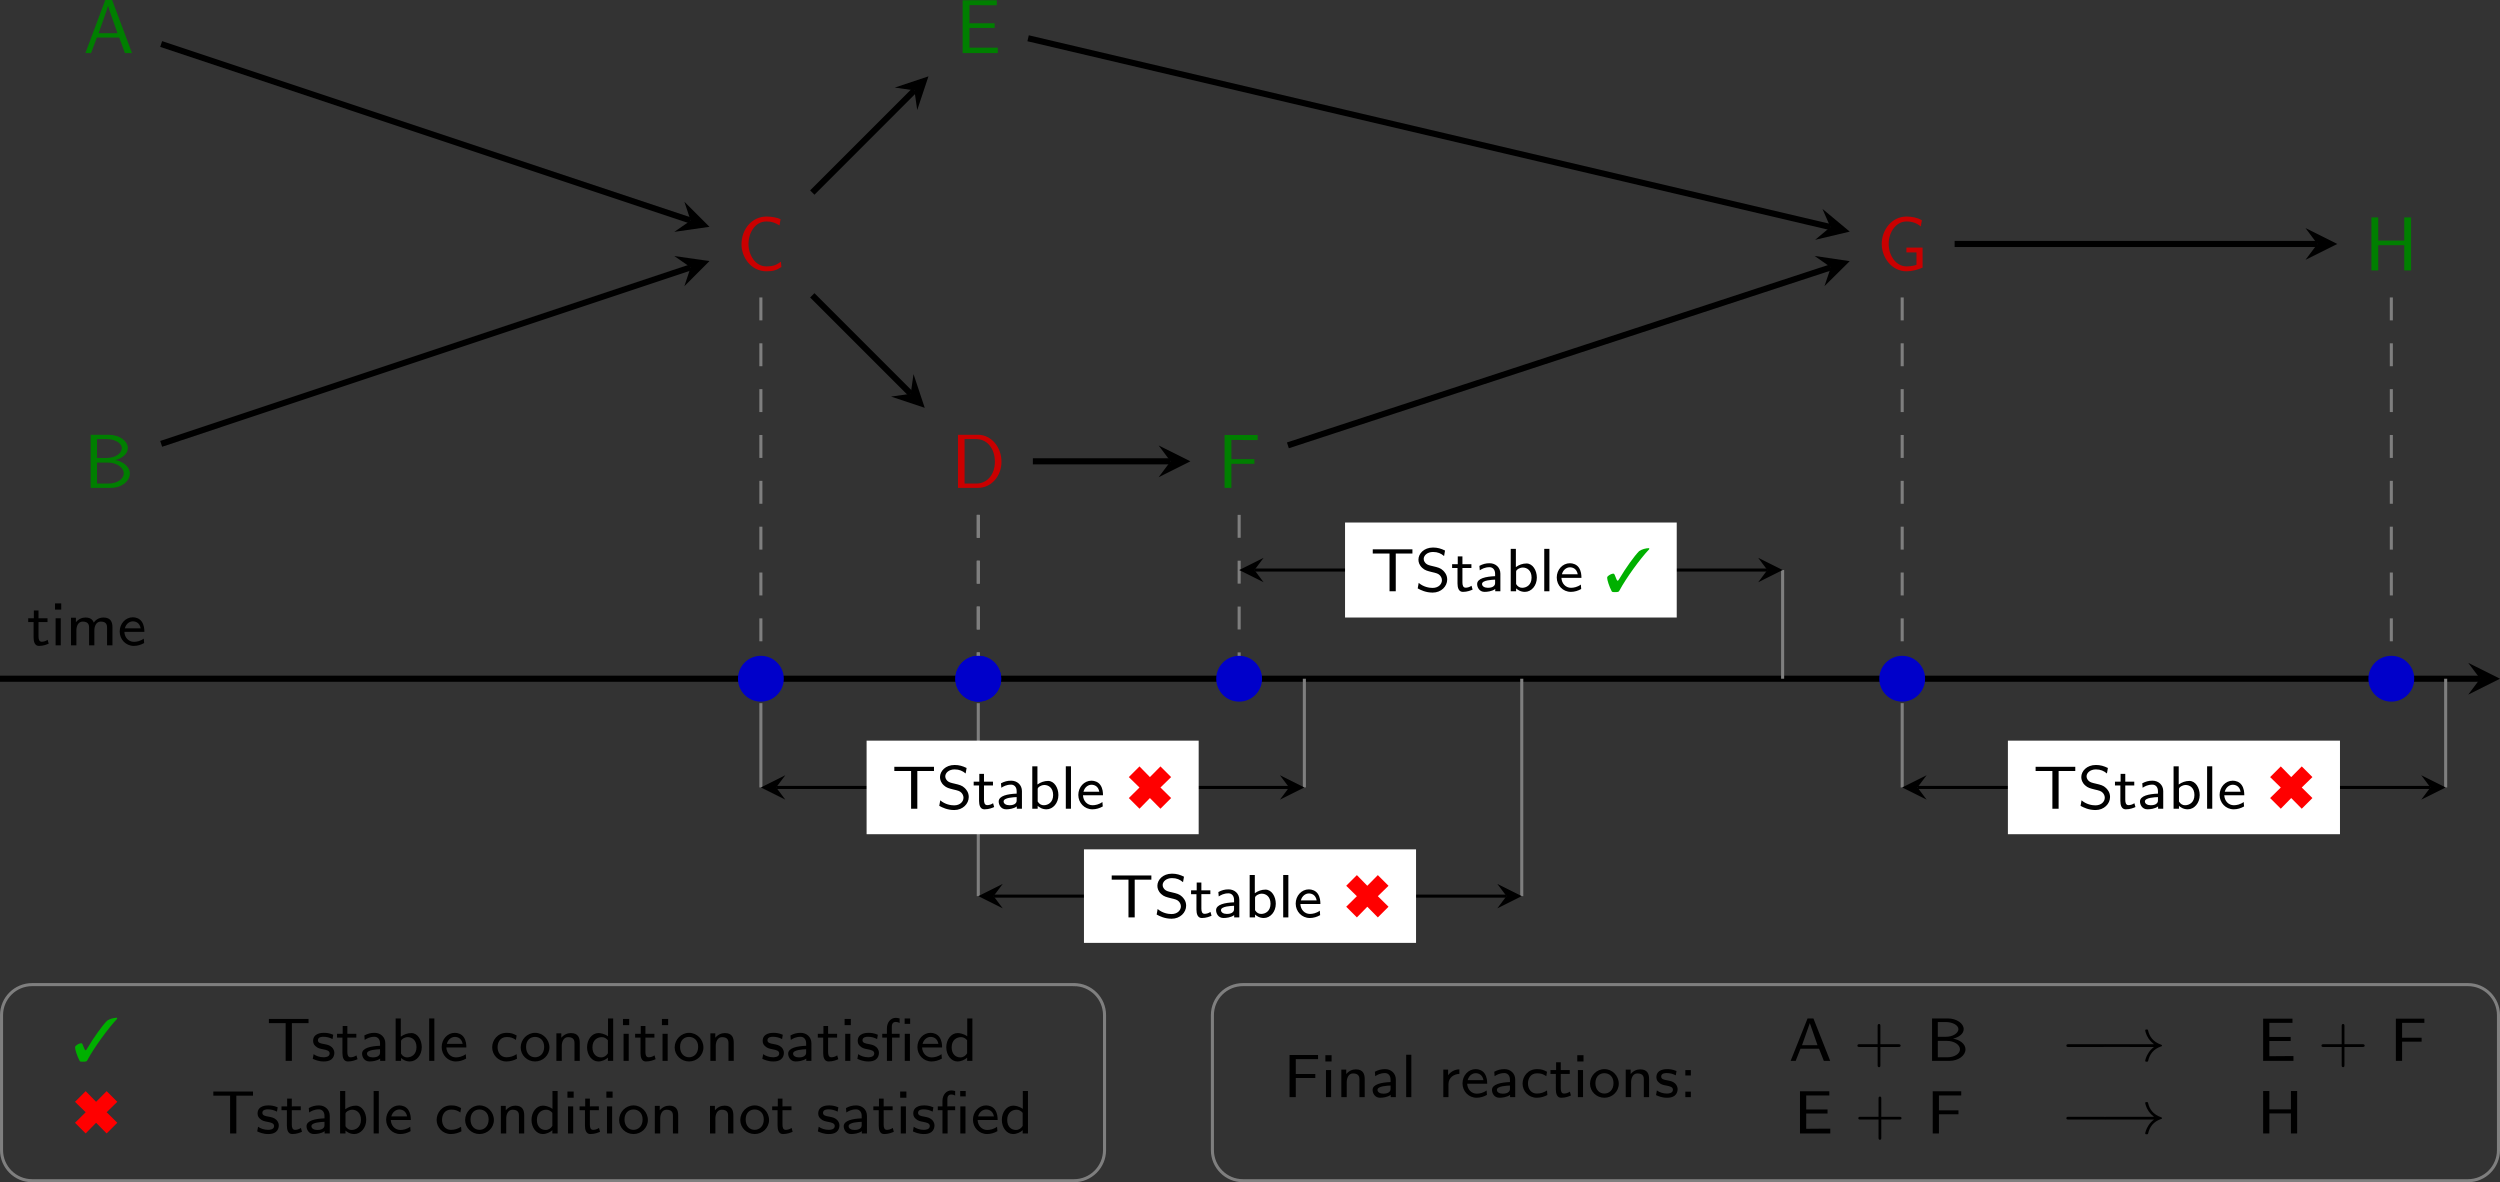 <?xml version="1.0" encoding="UTF-8" standalone="no"?>
<svg
   xmlns:dc="http://purl.org/dc/elements/1.1/"
   xmlns:cc="http://creativecommons.org/ns#"
   xmlns:rdf="http://www.w3.org/1999/02/22-rdf-syntax-ns#"
   xmlns:svg="http://www.w3.org/2000/svg"
   xmlns="http://www.w3.org/2000/svg"
   xmlns:xlink="http://www.w3.org/1999/xlink"
   xmlns:sodipodi="http://sodipodi.sourceforge.net/DTD/sodipodi-0.dtd"
   xmlns:inkscape="http://www.inkscape.org/namespaces/inkscape"
   width="325.988pt"
   height="154.158pt"
   viewBox="0 0 325.988 154.158"
   version="1.1"
   id="svg564"
   sodipodi:docname="tstable_graphic.svg"
   inkscape:version="0.92.5 (2060ec1f9f, 2020-04-08)">
  <rect x="0" y="0" width="325.988" height="154.158" fill="#333333" stroke="none"/>
  <sodipodi:namedview
     pagecolor="#ffffff"
     bordercolor="#666666"
     borderopacity="1"
     objecttolerance="10"
     gridtolerance="10"
     guidetolerance="10"
     inkscape:pageopacity="0"
     inkscape:pageshadow="2"
     inkscape:window-width="1471"
     inkscape:window-height="835"
     id="namedview566"
     showgrid="false"
     fit-margin-top="0"
     fit-margin-left="0"
     fit-margin-right="0"
     fit-margin-bottom="0"
     inkscape:zoom="1.2642212"
     inkscape:cx="274.34779"
     inkscape:cy="70.953693"
     inkscape:window-x="72"
     inkscape:window-y="27"
     inkscape:window-maximized="0"
     inkscape:current-layer="svg564" />
  <defs
     id="defs121">
    <g
       id="g119">
      <symbol
         overflow="visible"
         id="glyph0-0"
         style="overflow:visible">
        <path
           style="stroke:none"
           d=""
           id="path2"
           inkscape:connector-curvature="0" />
      </symbol>
      <symbol
         overflow="visible"
         id="glyph0-1"
         style="overflow:visible">
        <path
           style="stroke:none"
           d="M 3.766,-6.922 H 2.875 L 0.281,0 H 1.016 L 1.781,-2.031 H 4.688 L 5.438,0 H 6.359 Z M 4.469,-2.594 H 2 l 0.641,-1.797 c 0.203,-0.594 0.516,-1.438 0.594,-1.812 0.031,0.141 0.094,0.391 0.328,1.047 z m 0,0"
           id="path5"
           inkscape:connector-curvature="0" />
      </symbol>
      <symbol
         overflow="visible"
         id="glyph0-2"
         style="overflow:visible">
        <path
           style="stroke:none"
           d="M 0.969,-6.922 V 0 h 2.625 c 1.438,0 2.484,-0.891 2.484,-1.875 0,-0.859 -0.859,-1.578 -1.922,-1.75 0.906,-0.219 1.656,-0.797 1.656,-1.562 0,-0.906 -1.062,-1.734 -2.484,-1.734 z m 0.828,3.031 v -2.469 h 1.25 c 1.109,0 1.984,0.531 1.984,1.188 0,0.594 -0.703,1.281 -2.078,1.281 z m 0,3.328 v -2.734 h 1.438 c 1.062,0 2.047,0.609 2.047,1.406 0,0.75 -0.891,1.328 -1.969,1.328 z m 0,0"
           id="path8"
           inkscape:connector-curvature="0" />
      </symbol>
      <symbol
         overflow="visible"
         id="glyph0-3"
         style="overflow:visible">
        <path
           style="stroke:none"
           d="M 5.797,-1.141 C 5.219,-0.75 4.875,-0.531 3.891,-0.531 c -1.438,0 -2.328,-1.5 -2.328,-2.938 0,-1.359 0.812,-2.922 2.344,-2.922 0.703,0 1.156,0.172 1.703,0.516 L 5.75,-6.688 C 5.328,-6.891 4.562,-7.031 3.922,-7.031 c -1.844,0 -3.266,1.562 -3.266,3.656 0,1.578 1.188,3.484 3.266,3.484 0.906,0 1.297,-0.156 1.938,-0.562 z m 0,0"
           id="path11"
           inkscape:connector-curvature="0" />
      </symbol>
      <symbol
         overflow="visible"
         id="glyph0-4"
         style="overflow:visible">
        <path
           style="stroke:none"
           d="M 0.953,-6.922 V 0 h 2.625 C 5.281,0 6.625,-1.516 6.625,-3.406 6.625,-5.328 5.281,-6.922 3.562,-6.922 Z M 1.812,-0.562 v -5.797 h 1.531 c 1.391,0 2.422,1.203 2.422,2.953 0,1.703 -1.031,2.844 -2.422,2.844 z m 0,0"
           id="path14"
           inkscape:connector-curvature="0" />
      </symbol>
      <symbol
         overflow="visible"
         id="glyph0-5"
         style="overflow:visible">
        <path
           style="stroke:none"
           d="M 5.109,-3.281 V -3.891 H 1.828 V -6.25 h 1.375 c 0.109,0 0.234,0.016 0.359,0.016 h 1.828 v -0.656 H 0.938 V 0 h 4.578 v -0.703 h -1.25 c -0.125,0 -0.234,0 -0.359,0 H 1.828 V -3.281 Z m 0,0"
           id="path17"
           inkscape:connector-curvature="0" />
      </symbol>
      <symbol
         overflow="visible"
         id="glyph0-6"
         style="overflow:visible">
        <path
           style="stroke:none"
           d="M 4.828,-3.141 V -3.75 h -3 v -2.5 H 3.125 c 0.125,0 0.25,0.016 0.359,0.016 H 5.25 v -0.656 H 0.938 V 0 h 0.891 v -3.141 z m 0,0"
           id="path20"
           inkscape:connector-curvature="0" />
      </symbol>
      <symbol
         overflow="visible"
         id="glyph0-7"
         style="overflow:visible">
        <path
           style="stroke:none"
           d="M 5.984,-2.984 H 3.875 v 0.625 h 1.312 v 1.625 c -0.391,0.141 -0.875,0.203 -1.297,0.203 -1.312,0 -2.328,-1.328 -2.328,-2.938 0,-1.562 0.984,-2.922 2.312,-2.922 0.797,0 1.375,0.234 1.875,0.656 l 0.141,-0.812 c -0.562,-0.344 -1.328,-0.484 -2,-0.484 -1.922,0 -3.234,1.734 -3.234,3.562 0,1.812 1.328,3.578 3.234,3.578 0.75,0 1.422,-0.203 2.094,-0.484 z m 0,0"
           id="path23"
           inkscape:connector-curvature="0" />
      </symbol>
      <symbol
         overflow="visible"
         id="glyph0-8"
         style="overflow:visible">
        <path
           style="stroke:none"
           d="M 6.109,-6.922 H 5.219 v 3.031 H 1.828 v -3.031 H 0.938 V 0 H 1.828 V -3.297 H 5.219 V 0 h 0.891 z m 0,0"
           id="path26"
           inkscape:connector-curvature="0" />
      </symbol>
      <symbol
         overflow="visible"
         id="glyph1-0"
         style="overflow:visible">
        <path
           style="stroke:none"
           d=""
           id="path29"
           inkscape:connector-curvature="0" />
      </symbol>
      <symbol
         overflow="visible"
         id="glyph1-1"
         style="overflow:visible">
        <path
           style="stroke:none"
           d="m 1.5,-3.031 h 1.172 v -0.5 H 1.5 V -4.547 H 0.891 V -3.531 H 0.156 v 0.5 h 0.703 v 2.016 c 0,0.531 0.141,1.094 0.703,1.094 0.578,0 1.016,-0.188 1.266,-0.297 l -0.141,-0.5 c -0.266,0.188 -0.547,0.25 -0.766,0.25 C 1.578,-0.469 1.5,-0.797 1.5,-1.156 Z m 0,0"
           id="path32"
           inkscape:connector-curvature="0" />
      </symbol>
      <symbol
         overflow="visible"
         id="glyph1-2"
         style="overflow:visible">
        <path
           style="stroke:none"
           d="m 1.406,-5.469 h -0.812 v 0.812 h 0.812 z m -0.062,1.938 H 0.672 V 0 H 1.344 Z m 0,0"
           id="path35"
           inkscape:connector-curvature="0" />
      </symbol>
      <symbol
         overflow="visible"
         id="glyph1-3"
         style="overflow:visible">
        <path
           style="stroke:none"
           d="M 6.062,-2.359 C 6.062,-2.984 5.875,-3.625 4.891,-3.625 4.219,-3.625 3.812,-3.234 3.625,-2.969 3.531,-3.188 3.344,-3.625 2.547,-3.625 c -0.453,0 -0.891,0.188 -1.25,0.609 V -3.594 H 0.656 V 0 h 0.703 v -1.938 c 0,-0.531 0.219,-1.156 0.828,-1.156 0.828,0 0.828,0.562 0.828,0.797 V 0 h 0.688 v -1.938 c 0,-0.531 0.219,-1.156 0.844,-1.156 0.812,0 0.812,0.562 0.812,0.797 V 0 H 6.062 Z m 0,0"
           id="path38"
           inkscape:connector-curvature="0" />
      </symbol>
      <symbol
         overflow="visible"
         id="glyph1-4"
         style="overflow:visible">
        <path
           style="stroke:none"
           d="m 3.422,-0.875 c -0.438,0.328 -0.938,0.422 -1.281,0.422 -0.703,0 -1.219,-0.562 -1.25,-1.297 H 3.5 C 3.5,-2.109 3.469,-2.641 3.156,-3.094 2.875,-3.5 2.391,-3.656 2,-3.656 c -0.969,0 -1.719,0.844 -1.719,1.859 0,1.031 0.797,1.875 1.844,1.875 0.469,0 0.938,-0.141 1.344,-0.375 z M 0.953,-2.219 C 1.125,-2.859 1.609,-3.125 2,-3.125 c 0.344,0 0.875,0.156 1.016,0.906 z m 0,0"
           id="path41"
           inkscape:connector-curvature="0" />
      </symbol>
      <symbol
         overflow="visible"
         id="glyph1-5"
         style="overflow:visible">
        <path
           style="stroke:none"
           d="m 3.297,-4.922 h 0.75 c 0.094,0 0.188,0 0.281,0 H 5.469 V -5.469 H 0.297 v 0.547 h 1.156 c 0.094,0 0.188,0 0.281,0 h 0.75 V 0 h 0.812 z m 0,0"
           id="path44"
           inkscape:connector-curvature="0" />
      </symbol>
      <symbol
         overflow="visible"
         id="glyph1-6"
         style="overflow:visible">
        <path
           style="stroke:none"
           d="m 3.938,-5.312 c -0.516,-0.25 -0.969,-0.391 -1.562,-0.391 -1.203,0 -1.906,0.812 -1.906,1.578 0,0.328 0.109,0.719 0.5,1.078 0.344,0.328 0.719,0.406 1.203,0.531 0.672,0.156 0.859,0.203 1.094,0.438 0.141,0.156 0.266,0.375 0.266,0.641 0,0.5 -0.438,1 -1.219,1 -0.453,0 -1.188,-0.125 -1.812,-0.656 L 0.375,-0.375 c 0.391,0.219 1.062,0.547 1.953,0.547 1.109,0 1.891,-0.812 1.891,-1.703 0,-0.641 -0.375,-1.016 -0.531,-1.172 C 3.359,-3.031 2.984,-3.125 2.375,-3.266 1.891,-3.375 1.641,-3.438 1.438,-3.625 1.344,-3.734 1.156,-3.906 1.156,-4.219 c 0,-0.438 0.453,-0.906 1.219,-0.906 0.609,0 1.031,0.188 1.438,0.531 z m 0,0"
           id="path47"
           inkscape:connector-curvature="0" />
      </symbol>
      <symbol
         overflow="visible"
         id="glyph1-7"
         style="overflow:visible">
        <path
           style="stroke:none"
           d="m 3.391,-2.297 c 0,-0.812 -0.625,-1.359 -1.406,-1.359 -0.5,0 -0.891,0.109 -1.328,0.344 l 0.047,0.578 c 0.266,-0.172 0.656,-0.406 1.281,-0.406 0.344,0 0.719,0.25 0.719,0.859 v 0.312 c -1.188,0.047 -2.344,0.281 -2.344,1.031 0,0.391 0.266,1.016 0.969,1.016 0.344,0 0.969,-0.062 1.391,-0.375 V 0 H 3.391 Z M 2.703,-1.125 c 0,0.156 0,0.359 -0.281,0.531 -0.25,0.141 -0.562,0.141 -0.656,0.141 -0.438,0 -0.766,-0.188 -0.766,-0.5 0,-0.5 1.344,-0.547 1.703,-0.562 z m 0,0"
           id="path50"
           inkscape:connector-curvature="0" />
      </symbol>
      <symbol
         overflow="visible"
         id="glyph1-8"
         style="overflow:visible">
        <path
           style="stroke:none"
           d="M 1.344,-5.531 H 0.672 V 0 H 1.375 v -0.375 c 0.172,0.156 0.547,0.453 1.141,0.453 0.859,0 1.562,-0.812 1.562,-1.859 0,-0.953 -0.547,-1.844 -1.344,-1.844 -0.5,0 -0.984,0.172 -1.391,0.469 z M 1.375,-2.516 c 0,-0.125 0,-0.219 0.281,-0.406 0.109,-0.062 0.328,-0.172 0.594,-0.172 0.531,0 1.141,0.359 1.141,1.312 0,0.969 -0.672,1.328 -1.219,1.328 -0.297,0 -0.578,-0.125 -0.797,-0.484 z m 0,0"
           id="path53"
           inkscape:connector-curvature="0" />
      </symbol>
      <symbol
         overflow="visible"
         id="glyph1-9"
         style="overflow:visible">
        <path
           style="stroke:none"
           d="M 1.344,-5.531 H 0.672 V 0 H 1.344 Z m 0,0"
           id="path56"
           inkscape:connector-curvature="0" />
      </symbol>
      <symbol
         overflow="visible"
         id="glyph1-10"
         style="overflow:visible">
        <path
           style="stroke:none"
           d="m 2.906,-3.406 c -0.547,-0.234 -0.938,-0.25 -1.219,-0.25 -0.203,0 -1.406,0 -1.406,1.062 0,0.375 0.203,0.578 0.312,0.672 C 0.875,-1.641 1.203,-1.578 1.625,-1.5 2,-1.422 2.438,-1.344 2.438,-0.969 c 0,0.5 -0.672,0.5 -0.781,0.5 -0.516,0 -0.984,-0.172 -1.312,-0.406 l -0.109,0.609 c 0.281,0.125 0.766,0.344 1.422,0.344 0.359,0 0.703,-0.047 1,-0.266 0.297,-0.234 0.391,-0.578 0.391,-0.844 0,-0.141 -0.016,-0.453 -0.344,-0.766 C 2.406,-2.062 2.125,-2.109 1.734,-2.188 1.266,-2.266 0.906,-2.344 0.906,-2.688 c 0,-0.453 0.578,-0.453 0.703,-0.453 0.453,0 0.797,0.094 1.203,0.297 z m 0,0"
           id="path59"
           inkscape:connector-curvature="0" />
      </symbol>
      <symbol
         overflow="visible"
         id="glyph1-11"
         style="overflow:visible">
        <path
           style="stroke:none"
           d="m 3.469,-0.875 c -0.406,0.266 -0.828,0.406 -1.328,0.406 -0.734,0 -1.156,-0.594 -1.156,-1.312 0,-0.609 0.312,-1.328 1.188,-1.328 0.531,0 0.797,0.109 1.203,0.375 L 3.469,-3.312 C 3,-3.547 2.781,-3.656 2.172,-3.656 c -1.203,0 -1.891,0.969 -1.891,1.891 0,0.969 0.766,1.844 1.859,1.844 0.547,0 1.031,-0.172 1.375,-0.359 z m 0,0"
           id="path62"
           inkscape:connector-curvature="0" />
      </symbol>
      <symbol
         overflow="visible"
         id="glyph1-12"
         style="overflow:visible">
        <path
           style="stroke:none"
           d="m 3.984,-1.75 c 0,-1.047 -0.844,-1.906 -1.875,-1.906 -1.031,0 -1.875,0.875 -1.875,1.906 0,1.016 0.844,1.828 1.875,1.828 1.031,0 1.875,-0.812 1.875,-1.828 z m -1.875,1.281 c -0.625,0 -1.172,-0.469 -1.172,-1.359 0,-0.906 0.578,-1.297 1.172,-1.297 0.594,0 1.188,0.406 1.188,1.297 0,0.906 -0.578,1.359 -1.188,1.359 z m 0,0"
           id="path65"
           inkscape:connector-curvature="0" />
      </symbol>
      <symbol
         overflow="visible"
         id="glyph1-13"
         style="overflow:visible">
        <path
           style="stroke:none"
           d="m 3.703,-2.359 c 0,-0.625 -0.188,-1.266 -1.156,-1.266 -0.453,0 -0.891,0.188 -1.25,0.609 V -3.594 H 0.656 V 0 h 0.703 v -1.938 c 0,-0.531 0.219,-1.156 0.828,-1.156 0.828,0 0.828,0.562 0.828,0.797 V 0 h 0.688 z m 0,0"
           id="path68"
           inkscape:connector-curvature="0" />
      </symbol>
      <symbol
         overflow="visible"
         id="glyph1-14"
         style="overflow:visible">
        <path
           style="stroke:none"
           d="M 3.688,-5.531 H 3.016 v 2.328 c -0.5,-0.359 -1.031,-0.422 -1.25,-0.422 -0.844,0 -1.484,0.844 -1.484,1.859 0,1.016 0.641,1.844 1.453,1.844 0.5,0 0.953,-0.219 1.266,-0.5 V 0 H 3.688 Z M 3,-0.984 c -0.203,0.328 -0.5,0.531 -0.891,0.531 -0.562,0 -1.125,-0.391 -1.125,-1.312 0,-0.984 0.672,-1.328 1.219,-1.328 0.312,0 0.578,0.141 0.797,0.406 z m 0,0"
           id="path71"
           inkscape:connector-curvature="0" />
      </symbol>
      <symbol
         overflow="visible"
         id="glyph1-15"
         style="overflow:visible">
        <path
           style="stroke:none"
           d="M 3.875,-5.531 H 3.156 v 0.703 H 3.875 Z m -0.031,2 H 3.172 V 0 H 3.844 Z m -2.328,0.5 H 2.5 v -0.5 H 1.484 v -0.938 c 0,-0.516 0.312,-0.609 0.5,-0.609 0.141,0 0.328,0.031 0.516,0.141 v -0.594 c -0.031,0 -0.25,-0.078 -0.516,-0.078 -0.609,0 -1.141,0.547 -1.141,1.375 V -3.531 H 0.234 v 0.5 H 0.844 V 0 h 0.672 z m 0,0"
           id="path74"
           inkscape:connector-curvature="0" />
      </symbol>
      <symbol
         overflow="visible"
         id="glyph1-16"
         style="overflow:visible">
        <path
           style="stroke:none"
           d="M 4.125,-2.5 V -3.016 H 1.578 v -1.938 H 2.688 c 0.094,0 0.188,0 0.281,0 H 4.484 V -5.5 H 0.766 V 0 h 0.812 v -2.5 z m 0,0"
           id="path77"
           inkscape:connector-curvature="0" />
      </symbol>
      <symbol
         overflow="visible"
         id="glyph1-17"
         style="overflow:visible">
        <path
           style="stroke:none"
           d="m 1.344,-1.703 c 0,-0.859 0.719,-1.312 1.422,-1.328 V -3.625 c -0.672,0.016 -1.156,0.344 -1.469,0.766 V -3.594 h -0.625 V 0 H 1.344 Z m 0,0"
           id="path80"
           inkscape:connector-curvature="0" />
      </symbol>
      <symbol
         overflow="visible"
         id="glyph1-18"
         style="overflow:visible">
        <path
           style="stroke:none"
           d="M 1.531,-3.531 H 0.812 v 0.703 H 1.531 Z M 0.812,-0.719 V 0 h 0.719 v -0.719 z m 0,0"
           id="path83"
           inkscape:connector-curvature="0" />
      </symbol>
      <symbol
         overflow="visible"
         id="glyph1-19"
         style="overflow:visible">
        <path
           style="stroke:none"
           d="M 3.203,-5.531 H 2.438 L 0.234,0 h 0.656 l 0.625,-1.578 H 3.938 L 4.562,0 h 0.828 z m -0.469,0.609 1,2.875 H 1.719 Z m 0,0"
           id="path86"
           inkscape:connector-curvature="0" />
      </symbol>
      <symbol
         overflow="visible"
         id="glyph1-20"
         style="overflow:visible">
        <path
           style="stroke:none"
           d="M 3.469,-1.812 H 5.812 c 0.109,0 0.297,0 0.297,-0.172 0,-0.188 -0.188,-0.188 -0.297,-0.188 H 3.469 V -4.531 c 0,-0.109 0,-0.281 -0.172,-0.281 -0.188,0 -0.188,0.172 -0.188,0.281 v 2.359 H 0.75 c -0.109,0 -0.281,0 -0.281,0.188 0,0.172 0.172,0.172 0.281,0.172 h 2.359 v 2.359 c 0,0.109 0,0.281 0.188,0.281 0.172,0 0.172,-0.172 0.172,-0.281 z m 0,0"
           id="path89"
           inkscape:connector-curvature="0" />
      </symbol>
      <symbol
         overflow="visible"
         id="glyph1-21"
         style="overflow:visible">
        <path
           style="stroke:none"
           d="M 0.797,-5.531 V 0 H 3.062 c 1.188,0 2.094,-0.703 2.094,-1.5 0,-0.703 -0.734,-1.266 -1.625,-1.391 0.828,-0.203 1.391,-0.672 1.391,-1.25 0,-0.734 -0.906,-1.391 -2.078,-1.391 z m 0.75,2.391 V -5.062 H 2.594 c 0.891,0 1.641,0.422 1.641,0.922 0,0.531 -0.734,1 -1.625,1 z m 0,2.672 V -2.609 H 2.688 c 1,0 1.75,0.5 1.75,1.109 0,0.578 -0.734,1.031 -1.609,1.031 z m 0,0"
           id="path92"
           inkscape:connector-curvature="0" />
      </symbol>
      <symbol
         overflow="visible"
         id="glyph1-22"
         style="overflow:visible">
        <path
           style="stroke:none"
           d="M 4.359,-2.594 V -3.125 h -2.781 v -1.828 h 1.156 c 0.109,0 0.203,0 0.297,0 h 1.562 V -5.5 H 0.766 V 0 H 4.719 V -0.625 H 4 c -0.672,0 -1.344,0.016 -2.016,0.016 H 1.578 V -2.594 Z m 0,0"
           id="path95"
           inkscape:connector-curvature="0" />
      </symbol>
      <symbol
         overflow="visible"
         id="glyph1-23"
         style="overflow:visible">
        <path
           style="stroke:none"
           d="m 5.203,-5.531 h -0.812 v 2.391 h -2.812 V -5.531 h -0.812 V 0 h 0.812 v -2.609 h 2.812 V 0 h 0.812 z m 0,0"
           id="path98"
           inkscape:connector-curvature="0" />
      </symbol>
      <symbol
         overflow="visible"
         id="glyph2-0"
         style="overflow:visible">
        <path
           style="stroke:none"
           d=""
           id="path101"
           inkscape:connector-curvature="0" />
      </symbol>
      <symbol
         overflow="visible"
         id="glyph2-1"
         style="overflow:visible">
        <path
           style="stroke:none"
           d="M 5.797,-4.125 4.406,-5.516 3.031,-4.125 1.672,-5.516 0.281,-4.125 1.672,-2.766 0.281,-1.391 1.672,0 3.031,-1.391 4.406,0 5.797,-1.391 4.406,-2.766 Z m 0,0"
           id="path104"
           inkscape:connector-curvature="0" />
      </symbol>
      <symbol
         overflow="visible"
         id="glyph2-2"
         style="overflow:visible">
        <path
           style="stroke:none"
           d="m 5.75,-5.625 c -0.453,0 -0.984,0.156 -1.312,0.391 -0.609,0.609 -1.766,2.219 -2.594,3.625 C 1.734,-1.422 1.688,-1.375 1.641,-1.375 1.594,-1.375 1.531,-1.438 1.484,-1.562 L 1.25,-2.141 C 1.203,-2.25 1.156,-2.297 1.062,-2.297 c -0.172,0 -0.422,0.109 -0.641,0.281 -0.109,0.078 -0.156,0.156 -0.156,0.25 0,0.328 0.281,1.156 0.578,1.734 0.062,0.125 0.109,0.141 0.438,0.141 0.406,0 0.5,-0.031 0.578,-0.188 C 2.719,-1.688 4.562,-4.234 5.75,-5.484 Z m 0,0"
           id="path107"
           inkscape:connector-curvature="0" />
      </symbol>
      <symbol
         overflow="visible"
         id="glyph3-0"
         style="overflow:visible">
        <path
           style="stroke:none"
           d=""
           id="path110"
           inkscape:connector-curvature="0" />
      </symbol>
      <symbol
         overflow="visible"
         id="glyph3-1"
         style="overflow:visible">
        <path
           style="stroke:none"
           d="m 5.562,-1.812 c 0.141,0 0.312,0 0.312,-0.172 0,-0.188 -0.172,-0.188 -0.312,-0.188 H 1 c -0.125,0 -0.297,0 -0.297,0.188 C 0.703,-1.812 0.875,-1.812 1,-1.812 Z m 0,0"
           id="path113"
           inkscape:connector-curvature="0" />
      </symbol>
      <symbol
         overflow="visible"
         id="glyph3-2"
         style="overflow:visible">
        <path
           style="stroke:none"
           d="M 6.953,-1.812 C 6.688,-1.609 6.438,-1.359 6.25,-1.062 c -0.344,0.516 -0.438,1.016 -0.438,1.047 0,0.125 0.109,0.125 0.188,0.125 0.094,0 0.156,0 0.188,-0.094 C 6.391,-0.875 6.906,-1.547 7.859,-1.875 7.922,-1.891 8,-1.906 8,-1.984 8,-2.078 7.922,-2.094 7.891,-2.109 6.828,-2.469 6.359,-3.219 6.203,-3.906 6.156,-4.078 6.156,-4.094 6,-4.094 c -0.078,0 -0.188,0 -0.188,0.125 0,0.016 0.078,0.531 0.438,1.062 0.234,0.328 0.5,0.578 0.703,0.734 h -6.188 c -0.125,0 -0.297,0 -0.297,0.188 0,0.172 0.172,0.172 0.297,0.172 z m 0,0"
           id="path116"
           inkscape:connector-curvature="0" />
      </symbol>
    </g>
  </defs>
  <g
     id="surface1"
     transform="translate(-149.109,-128.119)">
    <g
       style="fill:#007f00;fill-opacity:1"
       id="g125">
      <use
         xlink:href="#glyph0-1"
         x="159.963"
         y="135.041"
         id="use123"
         width="100%"
         height="100%" />
    </g>
    <g
       style="fill:#007f00;fill-opacity:1"
       id="g129">
      <use
         xlink:href="#glyph0-2"
         x="159.963"
         y="191.734"
         id="use127"
         width="100%"
         height="100%" />
    </g>
    <g
       style="fill:#ca0000;fill-opacity:1"
       id="g133">
      <use
         xlink:href="#glyph0-3"
         x="245.141"
         y="163.387"
         id="use131"
         width="100%"
         height="100%" />
    </g>
    <g
       style="fill:#ca0000;fill-opacity:1"
       id="g137">
      <use
         xlink:href="#glyph0-4"
         x="273.072"
         y="191.734"
         id="use135"
         width="100%"
         height="100%" />
    </g>
    <g
       style="fill:#007f00;fill-opacity:1"
       id="g141">
      <use
         xlink:href="#glyph0-5"
         x="273.695"
         y="135.041"
         id="use139"
         width="100%"
         height="100%" />
    </g>
    <g
       style="fill:#007f00;fill-opacity:1"
       id="g145">
      <use
         xlink:href="#glyph0-6"
         x="307.849"
         y="191.734"
         id="use143"
         width="100%"
         height="100%" />
    </g>
    <g
       style="fill:#ca0000;fill-opacity:1"
       id="g149">
      <use
         xlink:href="#glyph0-7"
         x="393.821"
         y="163.387"
         id="use147"
         width="100%"
         height="100%" />
    </g>
    <g
       style="fill:#007f00;fill-opacity:1"
       id="g153">
      <use
         xlink:href="#glyph0-8"
         x="457.393"
         y="163.387"
         id="use151"
         width="100%"
         height="100%" />
    </g>
    <path
       style="fill:none;stroke:#000000;stroke-width:0.797;stroke-linecap:butt;stroke-linejoin:miter;stroke-miterlimit:10;stroke-opacity:1"
       d="M -14.175,-28.346 H 309.224"
       transform="matrix(1,0,0,-1,163.284,188.275)"
       id="path155"
       inkscape:connector-curvature="0" />
    <path
       style="fill:#000000;fill-opacity:1;fill-rule:nonzero;stroke:none"
       d="m 475.098,216.621 -4.145,-2.07 1.555,2.07 -1.555,2.074"
       id="path157"
       inkscape:connector-curvature="0" />
    <g
       style="fill:#000000;fill-opacity:1"
       id="g167">
      <use
         xlink:href="#glyph1-1"
         x="152.631"
         y="212.265"
         id="use159"
         width="100%"
         height="100%" />
      <use
         xlink:href="#glyph1-2"
         x="155.689"
         y="212.265"
         id="use161"
         width="100%"
         height="100%" />
      <use
         xlink:href="#glyph1-3"
         x="157.71"
         y="212.265"
         id="use163"
         width="100%"
         height="100%" />
      <use
         xlink:href="#glyph1-4"
         x="164.435"
         y="212.265"
         id="use165"
         width="100%"
         height="100%" />
    </g>
    <path
       style="fill:none;stroke:#7f7f7f;stroke-width:0.399;stroke-linecap:butt;stroke-linejoin:miter;stroke-miterlimit:10;stroke-dasharray:2.989, 2.989;stroke-opacity:1"
       d="M 85.04,21.369 V -28.346"
       transform="matrix(1,0,0,-1,163.284,188.275)"
       id="path169"
       inkscape:connector-curvature="0" />
    <path
       style="fill:#0000ca;fill-opacity:1;fill-rule:nonzero;stroke:none"
       d="m 251.312,216.621 c 0,-1.648 -1.336,-2.988 -2.988,-2.988 -1.652,0 -2.988,1.34 -2.988,2.988 0,1.652 1.336,2.988 2.988,2.988 1.652,0 2.988,-1.336 2.988,-2.988 z m 0,0"
       id="path171"
       inkscape:connector-curvature="0" />
    <path
       style="fill:none;stroke:#7f7f7f;stroke-width:0.399;stroke-linecap:butt;stroke-linejoin:miter;stroke-miterlimit:10;stroke-dasharray:2.989, 2.989;stroke-opacity:1"
       d="M 113.388,-6.979 V -28.346"
       transform="matrix(1,0,0,-1,163.284,188.275)"
       id="path173"
       inkscape:connector-curvature="0" />
    <path
       style="fill:#0000ca;fill-opacity:1;fill-rule:nonzero;stroke:none"
       d="m 279.66,216.621 c 0,-1.648 -1.34,-2.988 -2.988,-2.988 -1.652,0 -2.988,1.34 -2.988,2.988 0,1.652 1.336,2.988 2.988,2.988 1.648,0 2.988,-1.336 2.988,-2.988 z m 0,0"
       id="path175"
       inkscape:connector-curvature="0" />
    <path
       style="fill:none;stroke:#7f7f7f;stroke-width:0.399;stroke-linecap:butt;stroke-linejoin:miter;stroke-miterlimit:10;stroke-dasharray:2.989, 2.989;stroke-opacity:1"
       d="M 113.388,-6.979 V -28.346"
       transform="matrix(1,0,0,-1,163.284,188.275)"
       id="path177"
       inkscape:connector-curvature="0" />
    <path
       style="fill:#0000ca;fill-opacity:1;fill-rule:nonzero;stroke:none"
       d="m 279.66,216.621 c 0,-1.648 -1.34,-2.988 -2.988,-2.988 -1.652,0 -2.988,1.34 -2.988,2.988 0,1.652 1.336,2.988 2.988,2.988 1.648,0 2.988,-1.336 2.988,-2.988 z m 0,0"
       id="path179"
       inkscape:connector-curvature="0" />
    <path
       style="fill:none;stroke:#7f7f7f;stroke-width:0.399;stroke-linecap:butt;stroke-linejoin:miter;stroke-miterlimit:10;stroke-dasharray:2.989, 2.989;stroke-opacity:1"
       d="M 147.404,-6.979 V -28.346"
       transform="matrix(1,0,0,-1,163.284,188.275)"
       id="path181"
       inkscape:connector-curvature="0" />
    <path
       style="fill:#0000ca;fill-opacity:1;fill-rule:nonzero;stroke:none"
       d="m 313.676,216.621 c 0,-1.648 -1.336,-2.988 -2.988,-2.988 -1.652,0 -2.988,1.34 -2.988,2.988 0,1.652 1.336,2.988 2.988,2.988 1.652,0 2.988,-1.336 2.988,-2.988 z m 0,0"
       id="path183"
       inkscape:connector-curvature="0" />
    <path
       style="fill:none;stroke:#7f7f7f;stroke-width:0.399;stroke-linecap:butt;stroke-linejoin:miter;stroke-miterlimit:10;stroke-dasharray:2.989, 2.989;stroke-opacity:1"
       d="M 233.861,21.369 V -28.346"
       transform="matrix(1,0,0,-1,163.284,188.275)"
       id="path185"
       inkscape:connector-curvature="0" />
    <path
       style="fill:#0000ca;fill-opacity:1;fill-rule:nonzero;stroke:none"
       d="m 400.133,216.621 c 0,-1.648 -1.336,-2.988 -2.988,-2.988 -1.648,0 -2.988,1.34 -2.988,2.988 0,1.652 1.34,2.988 2.988,2.988 1.652,0 2.988,-1.336 2.988,-2.988 z m 0,0"
       id="path187"
       inkscape:connector-curvature="0" />
    <path
       style="fill:none;stroke:#7f7f7f;stroke-width:0.399;stroke-linecap:butt;stroke-linejoin:miter;stroke-miterlimit:10;stroke-dasharray:2.989, 2.989;stroke-opacity:1"
       d="M 297.642,21.369 V -28.346"
       transform="matrix(1,0,0,-1,163.284,188.275)"
       id="path189"
       inkscape:connector-curvature="0" />
    <path
       style="fill:#0000ca;fill-opacity:1;fill-rule:nonzero;stroke:none"
       d="m 463.914,216.621 c 0,-1.648 -1.336,-2.988 -2.988,-2.988 -1.652,0 -2.988,1.34 -2.988,2.988 0,1.652 1.336,2.988 2.988,2.988 1.652,0 2.988,-1.336 2.988,-2.988 z m 0,0"
       id="path191"
       inkscape:connector-curvature="0" />
    <path
       style="fill:none;stroke:#000000;stroke-width:0.797;stroke-linecap:butt;stroke-linejoin:miter;stroke-miterlimit:10;stroke-opacity:1"
       d="M 6.841,54.416 75.88,31.396"
       transform="matrix(1,0,0,-1,163.284,188.275)"
       id="path193"
       inkscape:connector-curvature="0" />
    <path
       style="fill:#000000;fill-opacity:1;fill-rule:nonzero;stroke:none"
       d="m 241.621,157.695 -3.273,-3.273 0.816,2.457 -2.129,1.473"
       id="path195"
       inkscape:connector-curvature="0" />
    <path
       style="fill:none;stroke:#000000;stroke-width:0.797;stroke-linecap:butt;stroke-linejoin:miter;stroke-miterlimit:10;stroke-opacity:1"
       d="M 6.841,2.279 75.88,25.295"
       transform="matrix(1,0,0,-1,163.284,188.275)"
       id="path197"
       inkscape:connector-curvature="0" />
    <path
       style="fill:#000000;fill-opacity:1;fill-rule:nonzero;stroke:none"
       d="m 241.621,162.16 -4.586,-0.656 2.129,1.477 -0.816,2.457"
       id="path199"
       inkscape:connector-curvature="0" />
    <path
       style="fill:none;stroke:#000000;stroke-width:0.797;stroke-linecap:butt;stroke-linejoin:miter;stroke-miterlimit:10;stroke-opacity:1"
       d="M 91.743,35.048 105.06,48.369"
       transform="matrix(1,0,0,-1,163.284,188.275)"
       id="path201"
       inkscape:connector-curvature="0" />
    <path
       style="fill:#000000;fill-opacity:1;fill-rule:nonzero;stroke:none"
       d="m 270.176,138.074 -4.395,1.465 2.562,0.367 0.367,2.566"
       id="path203"
       inkscape:connector-curvature="0" />
    <path
       style="fill:none;stroke:#000000;stroke-width:0.797;stroke-linecap:butt;stroke-linejoin:miter;stroke-miterlimit:10;stroke-opacity:1"
       d="M 91.743,21.646 104.579,8.81"
       transform="matrix(1,0,0,-1,163.284,188.275)"
       id="path205"
       inkscape:connector-curvature="0" />
    <path
       style="fill:#000000;fill-opacity:1;fill-rule:nonzero;stroke:none"
       d="m 269.691,181.297 -1.465,-4.398 -0.363,2.566 -2.566,0.367"
       id="path207"
       inkscape:connector-curvature="0" />
    <path
       style="fill:none;stroke:#000000;stroke-width:0.797;stroke-linecap:butt;stroke-linejoin:miter;stroke-miterlimit:10;stroke-opacity:1"
       d="m 120.505,0.002 h 17.953"
       transform="matrix(1,0,0,-1,163.284,188.275)"
       id="path209"
       inkscape:connector-curvature="0" />
    <path
       style="fill:#000000;fill-opacity:1;fill-rule:nonzero;stroke:none"
       d="m 304.332,188.273 -4.145,-2.07 1.555,2.07 -1.555,2.074"
       id="path211"
       inkscape:connector-curvature="0" />
    <path
       style="fill:none;stroke:#000000;stroke-width:0.797;stroke-linecap:butt;stroke-linejoin:miter;stroke-miterlimit:10;stroke-opacity:1"
       d="M 119.884,55.166 224.497,30.548"
       transform="matrix(1,0,0,-1,163.284,188.275)"
       id="path213"
       inkscape:connector-curvature="0" />
    <path
       style="fill:#000000;fill-opacity:1;fill-rule:nonzero;stroke:none"
       d="m 390.305,158.32 -3.559,-2.965 1.035,2.371 -1.984,1.664"
       id="path215"
       inkscape:connector-curvature="0" />
    <path
       style="fill:none;stroke:#000000;stroke-width:0.797;stroke-linecap:butt;stroke-linejoin:miter;stroke-miterlimit:10;stroke-opacity:1"
       d="m 153.759,2.084 70.801,23.215"
       transform="matrix(1,0,0,-1,163.284,188.275)"
       id="path217"
       inkscape:connector-curvature="0" />
    <path
       style="fill:#000000;fill-opacity:1;fill-rule:nonzero;stroke:none"
       d="m 390.305,162.172 -4.582,-0.68 2.121,1.484 -0.832,2.453"
       id="path219"
       inkscape:connector-curvature="0" />
    <path
       style="fill:none;stroke:#000000;stroke-width:0.797;stroke-linecap:butt;stroke-linejoin:miter;stroke-miterlimit:10;stroke-opacity:1"
       d="m 240.7,28.345 h 47.301"
       transform="matrix(1,0,0,-1,163.284,188.275)"
       id="path221"
       inkscape:connector-curvature="0" />
    <path
       style="fill:#000000;fill-opacity:1;fill-rule:nonzero;stroke:none"
       d="m 453.879,159.93 -4.145,-2.074 1.551,2.074 L 449.734,162"
       id="path223"
       inkscape:connector-curvature="0" />
    <path
       style="fill:none;stroke:#7f7f7f;stroke-width:0.399;stroke-linecap:butt;stroke-linejoin:miter;stroke-miterlimit:10;stroke-opacity:1"
       d="m 85.04,-31.534 v -10.988 m 70.867,14.176 v -14.176"
       transform="matrix(1,0,0,-1,163.284,188.275)"
       id="path225"
       inkscape:connector-curvature="0" />
    <path
       style="fill:none;stroke:#7f7f7f;stroke-width:0.399;stroke-linecap:butt;stroke-linejoin:miter;stroke-miterlimit:10;stroke-opacity:1"
       d="M 113.388,-31.534 V -56.694 m 70.867,28.348 V -56.694"
       transform="matrix(1,0,0,-1,163.284,188.275)"
       id="path227"
       inkscape:connector-curvature="0" />
    <path
       style="fill:none;stroke:#7f7f7f;stroke-width:0.399;stroke-linecap:butt;stroke-linejoin:miter;stroke-miterlimit:10;stroke-opacity:1"
       d="m 233.861,-31.534 v -10.988 m 70.867,14.176 v -14.176"
       transform="matrix(1,0,0,-1,163.284,188.275)"
       id="path229"
       inkscape:connector-curvature="0" />
    <path
       style="fill:none;stroke:#7f7f7f;stroke-width:0.399;stroke-linecap:butt;stroke-linejoin:miter;stroke-miterlimit:10;stroke-opacity:1"
       d="m 218.271,-28.346 v 14.172"
       transform="matrix(1,0,0,-1,163.284,188.275)"
       id="path231"
       inkscape:connector-curvature="0" />
    <path
       style="fill:none;stroke:#000000;stroke-width:0.399;stroke-linecap:butt;stroke-linejoin:miter;stroke-miterlimit:10;stroke-opacity:1"
       d="M 87.032,-42.522 H 153.915"
       transform="matrix(1,0,0,-1,163.284,188.275)"
       id="path233"
       inkscape:connector-curvature="0" />
    <path
       style="fill:#000000;fill-opacity:1;fill-rule:nonzero;stroke:none"
       d="m 248.324,230.797 3.188,1.594 -1.195,-1.594 1.195,-1.594"
       id="path235"
       inkscape:connector-curvature="0" />
    <path
       style="fill:#000000;fill-opacity:1;fill-rule:nonzero;stroke:none"
       d="m 319.191,230.797 -3.188,-1.594 1.195,1.594 -1.195,1.594"
       id="path237"
       inkscape:connector-curvature="0" />
    <path
       style="fill:#ffffff;fill-opacity:1;fill-rule:nonzero;stroke:none"
       d="m 262.109,236.895 h 43.301 v -12.199 h -43.301 z m 0,0"
       id="path239"
       inkscape:connector-curvature="0" />
    <g
       style="fill:#000000;fill-opacity:1"
       id="g255">
      <use
         xlink:href="#glyph1-5"
         x="265.427"
         y="233.572"
         id="use241"
         width="100%"
         height="100%" />
      <use
         xlink:href="#glyph1-6"
         x="271.211"
         y="233.572"
         id="use243"
         width="100%"
         height="100%" />
      <use
         xlink:href="#glyph1-1"
         x="275.916"
         y="233.572"
         id="use245"
         width="100%"
         height="100%" />
      <use
         xlink:href="#glyph1-7"
         x="278.974"
         y="233.572"
         id="use247"
         width="100%"
         height="100%" />
      <use
         xlink:href="#glyph1-8"
         x="283.042"
         y="233.572"
         id="use249"
         width="100%"
         height="100%" />
      <use
         xlink:href="#glyph1-9"
         x="287.414"
         y="233.572"
         id="use251"
         width="100%"
         height="100%" />
      <use
         xlink:href="#glyph1-4"
         x="289.435"
         y="233.572"
         id="use253"
         width="100%"
         height="100%" />
    </g>
    <g
       style="fill:#ff0000;fill-opacity:1"
       id="g259">
      <use
         xlink:href="#glyph2-1"
         x="296.021"
         y="233.572"
         id="use257"
         width="100%"
         height="100%" />
    </g>
    <path
       style="fill:none;stroke:#000000;stroke-width:0.399;stroke-linecap:butt;stroke-linejoin:miter;stroke-miterlimit:10;stroke-opacity:1"
       d="m 115.38,-56.694 h 66.883"
       transform="matrix(1,0,0,-1,163.284,188.275)"
       id="path261"
       inkscape:connector-curvature="0" />
    <path
       style="fill:#000000;fill-opacity:1;fill-rule:nonzero;stroke:none"
       d="m 276.672,244.969 3.188,1.594 -1.195,-1.594 1.195,-1.594"
       id="path263"
       inkscape:connector-curvature="0" />
    <path
       style="fill:#000000;fill-opacity:1;fill-rule:nonzero;stroke:none"
       d="m 347.539,244.969 -3.188,-1.594 1.195,1.594 -1.195,1.594"
       id="path265"
       inkscape:connector-curvature="0" />
    <path
       style="fill:#ffffff;fill-opacity:1;fill-rule:nonzero;stroke:none"
       d="m 290.453,251.066 h 43.301 v -12.195 h -43.301 z m 0,0"
       id="path267"
       inkscape:connector-curvature="0" />
    <g
       style="fill:#000000;fill-opacity:1"
       id="g283">
      <use
         xlink:href="#glyph1-5"
         x="293.773"
         y="247.745"
         id="use269"
         width="100%"
         height="100%" />
      <use
         xlink:href="#glyph1-6"
         x="299.557"
         y="247.745"
         id="use271"
         width="100%"
         height="100%" />
      <use
         xlink:href="#glyph1-1"
         x="304.262"
         y="247.745"
         id="use273"
         width="100%"
         height="100%" />
      <use
         xlink:href="#glyph1-7"
         x="307.32"
         y="247.745"
         id="use275"
         width="100%"
         height="100%" />
      <use
         xlink:href="#glyph1-8"
         x="311.388"
         y="247.745"
         id="use277"
         width="100%"
         height="100%" />
      <use
         xlink:href="#glyph1-9"
         x="315.76"
         y="247.745"
         id="use279"
         width="100%"
         height="100%" />
      <use
         xlink:href="#glyph1-4"
         x="317.781"
         y="247.745"
         id="use281"
         width="100%"
         height="100%" />
    </g>
    <g
       style="fill:#ff0000;fill-opacity:1"
       id="g287">
      <use
         xlink:href="#glyph2-1"
         x="324.367"
         y="247.745"
         id="use285"
         width="100%"
         height="100%" />
    </g>
    <path
       style="fill:none;stroke:#000000;stroke-width:0.399;stroke-linecap:butt;stroke-linejoin:miter;stroke-miterlimit:10;stroke-opacity:1"
       d="m 235.853,-42.522 h 66.883"
       transform="matrix(1,0,0,-1,163.284,188.275)"
       id="path289"
       inkscape:connector-curvature="0" />
    <path
       style="fill:#000000;fill-opacity:1;fill-rule:nonzero;stroke:none"
       d="m 397.145,230.797 3.188,1.594 -1.195,-1.594 1.195,-1.594"
       id="path291"
       inkscape:connector-curvature="0" />
    <path
       style="fill:#000000;fill-opacity:1;fill-rule:nonzero;stroke:none"
       d="m 468.012,230.797 -3.188,-1.594 1.195,1.594 -1.195,1.594"
       id="path293"
       inkscape:connector-curvature="0" />
    <path
       style="fill:#ffffff;fill-opacity:1;fill-rule:nonzero;stroke:none"
       d="m 410.93,236.895 h 43.301 v -12.199 h -43.301 z m 0,0"
       id="path295"
       inkscape:connector-curvature="0" />
    <g
       style="fill:#000000;fill-opacity:1"
       id="g311">
      <use
         xlink:href="#glyph1-5"
         x="414.246"
         y="233.572"
         id="use297"
         width="100%"
         height="100%" />
      <use
         xlink:href="#glyph1-6"
         x="420.03"
         y="233.572"
         id="use299"
         width="100%"
         height="100%" />
      <use
         xlink:href="#glyph1-1"
         x="424.735"
         y="233.572"
         id="use301"
         width="100%"
         height="100%" />
      <use
         xlink:href="#glyph1-7"
         x="427.793"
         y="233.572"
         id="use303"
         width="100%"
         height="100%" />
      <use
         xlink:href="#glyph1-8"
         x="431.861"
         y="233.572"
         id="use305"
         width="100%"
         height="100%" />
      <use
         xlink:href="#glyph1-9"
         x="436.233"
         y="233.572"
         id="use307"
         width="100%"
         height="100%" />
      <use
         xlink:href="#glyph1-4"
         x="438.254"
         y="233.572"
         id="use309"
         width="100%"
         height="100%" />
    </g>
    <g
       style="fill:#ff0000;fill-opacity:1"
       id="g315">
      <use
         xlink:href="#glyph2-1"
         x="444.84"
         y="233.572"
         id="use313"
         width="100%"
         height="100%" />
    </g>
    <path
       style="fill:none;stroke:#000000;stroke-width:0.399;stroke-linecap:butt;stroke-linejoin:miter;stroke-miterlimit:10;stroke-opacity:1"
       d="M 149.396,-14.174 H 216.279"
       transform="matrix(1,0,0,-1,163.284,188.275)"
       id="path317"
       inkscape:connector-curvature="0" />
    <path
       style="fill:#000000;fill-opacity:1;fill-rule:nonzero;stroke:none"
       d="m 310.688,202.449 3.188,1.594 -1.195,-1.594 1.195,-1.594"
       id="path319"
       inkscape:connector-curvature="0" />
    <path
       style="fill:#000000;fill-opacity:1;fill-rule:nonzero;stroke:none"
       d="m 381.555,202.449 -3.188,-1.594 1.195,1.594 -1.195,1.594"
       id="path321"
       inkscape:connector-curvature="0" />
    <path
       style="fill:#ffffff;fill-opacity:1;fill-rule:nonzero;stroke:none"
       d="m 324.496,208.641 h 43.25 v -12.387 h -43.25 z m 0,0"
       id="path323"
       inkscape:connector-curvature="0" />
    <g
       style="fill:#000000;fill-opacity:1"
       id="g339">
      <use
         xlink:href="#glyph1-5"
         x="327.813"
         y="205.218"
         id="use325"
         width="100%"
         height="100%" />
      <use
         xlink:href="#glyph1-6"
         x="333.597"
         y="205.218"
         id="use327"
         width="100%"
         height="100%" />
      <use
         xlink:href="#glyph1-1"
         x="338.302"
         y="205.218"
         id="use329"
         width="100%"
         height="100%" />
      <use
         xlink:href="#glyph1-7"
         x="341.36"
         y="205.218"
         id="use331"
         width="100%"
         height="100%" />
      <use
         xlink:href="#glyph1-8"
         x="345.428"
         y="205.218"
         id="use333"
         width="100%"
         height="100%" />
      <use
         xlink:href="#glyph1-9"
         x="349.8"
         y="205.218"
         id="use335"
         width="100%"
         height="100%" />
      <use
         xlink:href="#glyph1-4"
         x="351.821"
         y="205.218"
         id="use337"
         width="100%"
         height="100%" />
    </g>
    <g
       style="fill:#00b000;fill-opacity:1"
       id="g343">
      <use
         xlink:href="#glyph2-2"
         x="358.407"
         y="205.218"
         id="use341"
         width="100%"
         height="100%" />
    </g>
    <path
       style="fill:none;stroke:#7f7f7f;stroke-width:0.399;stroke-linecap:butt;stroke-linejoin:miter;stroke-miterlimit:10;stroke-opacity:1"
       d="M 125.868,-68.233 H -9.987 c -2.203,0 -3.988,-1.781 -3.988,-3.984 v -17.598 c 0,-2.203 1.785,-3.988 3.988,-3.988 H 125.868 c 2.199,0 3.984,1.785 3.984,3.988 v 17.598 c 0,2.203 -1.785,3.984 -3.984,3.984 z m 0,0"
       transform="matrix(1,0,0,-1,163.284,188.275)"
       id="path345"
       inkscape:connector-curvature="0" />
    <g
       style="fill:#00b000;fill-opacity:1"
       id="g349">
      <use
         xlink:href="#glyph2-2"
         x="158.632"
         y="266.451"
         id="use347"
         width="100%"
         height="100%" />
    </g>
    <g
       style="fill:#000000;fill-opacity:1"
       id="g365">
      <use
         xlink:href="#glyph1-5"
         x="183.872"
         y="266.451"
         id="use351"
         width="100%"
         height="100%" />
      <use
         xlink:href="#glyph1-10"
         x="189.656"
         y="266.451"
         id="use353"
         width="100%"
         height="100%" />
      <use
         xlink:href="#glyph1-1"
         x="192.902"
         y="266.451"
         id="use355"
         width="100%"
         height="100%" />
      <use
         xlink:href="#glyph1-7"
         x="195.96"
         y="266.451"
         id="use357"
         width="100%"
         height="100%" />
      <use
         xlink:href="#glyph1-8"
         x="200.028"
         y="266.451"
         id="use359"
         width="100%"
         height="100%" />
      <use
         xlink:href="#glyph1-9"
         x="204.401"
         y="266.451"
         id="use361"
         width="100%"
         height="100%" />
      <use
         xlink:href="#glyph1-4"
         x="206.421"
         y="266.451"
         id="use363"
         width="100%"
         height="100%" />
    </g>
    <g
       style="fill:#000000;fill-opacity:1"
       id="g385">
      <use
         xlink:href="#glyph1-11"
         x="213.006"
         y="266.451"
         id="use367"
         width="100%"
         height="100%" />
      <use
         xlink:href="#glyph1-12"
         x="216.769"
         y="266.451"
         id="use369"
         width="100%"
         height="100%" />
      <use
         xlink:href="#glyph1-13"
         x="221.004"
         y="266.451"
         id="use371"
         width="100%"
         height="100%" />
      <use
         xlink:href="#glyph1-14"
         x="225.376"
         y="266.451"
         id="use373"
         width="100%"
         height="100%" />
      <use
         xlink:href="#glyph1-2"
         x="229.749"
         y="266.451"
         id="use375"
         width="100%"
         height="100%" />
      <use
         xlink:href="#glyph1-1"
         x="231.769"
         y="266.451"
         id="use377"
         width="100%"
         height="100%" />
      <use
         xlink:href="#glyph1-2"
         x="234.827"
         y="266.451"
         id="use379"
         width="100%"
         height="100%" />
      <use
         xlink:href="#glyph1-12"
         x="236.848"
         y="266.451"
         id="use381"
         width="100%"
         height="100%" />
      <use
         xlink:href="#glyph1-13"
         x="241.082"
         y="266.451"
         id="use383"
         width="100%"
         height="100%" />
    </g>
    <g
       style="fill:#000000;fill-opacity:1"
       id="g403">
      <use
         xlink:href="#glyph1-10"
         x="248.276"
         y="266.451"
         id="use387"
         width="100%"
         height="100%" />
      <use
         xlink:href="#glyph1-7"
         x="251.522"
         y="266.451"
         id="use389"
         width="100%"
         height="100%" />
      <use
         xlink:href="#glyph1-1"
         x="255.59"
         y="266.451"
         id="use391"
         width="100%"
         height="100%" />
      <use
         xlink:href="#glyph1-2"
         x="258.648"
         y="266.451"
         id="use393"
         width="100%"
         height="100%" />
      <use
         xlink:href="#glyph1-10"
         x="260.669"
         y="266.451"
         id="use395"
         width="100%"
         height="100%" />
      <use
         xlink:href="#glyph1-15"
         x="263.915"
         y="266.451"
         id="use397"
         width="100%"
         height="100%" />
      <use
         xlink:href="#glyph1-4"
         x="268.454"
         y="266.451"
         id="use399"
         width="100%"
         height="100%" />
      <use
         xlink:href="#glyph1-14"
         x="272.217"
         y="266.451"
         id="use401"
         width="100%"
         height="100%" />
    </g>
    <g
       style="fill:#ff0000;fill-opacity:1"
       id="g407">
      <use
         xlink:href="#glyph2-1"
         x="158.608"
         y="275.915"
         id="use405"
         width="100%"
         height="100%" />
    </g>
    <g
       style="fill:#000000;fill-opacity:1"
       id="g423">
      <use
         xlink:href="#glyph1-5"
         x="176.629"
         y="275.915"
         id="use409"
         width="100%"
         height="100%" />
      <use
         xlink:href="#glyph1-10"
         x="182.413"
         y="275.915"
         id="use411"
         width="100%"
         height="100%" />
      <use
         xlink:href="#glyph1-1"
         x="185.659"
         y="275.915"
         id="use413"
         width="100%"
         height="100%" />
      <use
         xlink:href="#glyph1-7"
         x="188.717"
         y="275.915"
         id="use415"
         width="100%"
         height="100%" />
      <use
         xlink:href="#glyph1-8"
         x="192.785"
         y="275.915"
         id="use417"
         width="100%"
         height="100%" />
      <use
         xlink:href="#glyph1-9"
         x="197.158"
         y="275.915"
         id="use419"
         width="100%"
         height="100%" />
      <use
         xlink:href="#glyph1-4"
         x="199.178"
         y="275.915"
         id="use421"
         width="100%"
         height="100%" />
    </g>
    <g
       style="fill:#000000;fill-opacity:1"
       id="g443">
      <use
         xlink:href="#glyph1-11"
         x="205.763"
         y="275.915"
         id="use425"
         width="100%"
         height="100%" />
      <use
         xlink:href="#glyph1-12"
         x="209.526"
         y="275.915"
         id="use427"
         width="100%"
         height="100%" />
      <use
         xlink:href="#glyph1-13"
         x="213.761"
         y="275.915"
         id="use429"
         width="100%"
         height="100%" />
      <use
         xlink:href="#glyph1-14"
         x="218.133"
         y="275.915"
         id="use431"
         width="100%"
         height="100%" />
      <use
         xlink:href="#glyph1-2"
         x="222.506"
         y="275.915"
         id="use433"
         width="100%"
         height="100%" />
      <use
         xlink:href="#glyph1-1"
         x="224.526"
         y="275.915"
         id="use435"
         width="100%"
         height="100%" />
      <use
         xlink:href="#glyph1-2"
         x="227.584"
         y="275.915"
         id="use437"
         width="100%"
         height="100%" />
      <use
         xlink:href="#glyph1-12"
         x="229.605"
         y="275.915"
         id="use439"
         width="100%"
         height="100%" />
      <use
         xlink:href="#glyph1-13"
         x="233.839"
         y="275.915"
         id="use441"
         width="100%"
         height="100%" />
    </g>
    <g
       style="fill:#000000;fill-opacity:1"
       id="g451">
      <use
         xlink:href="#glyph1-13"
         x="241.033"
         y="275.915"
         id="use445"
         width="100%"
         height="100%" />
      <use
         xlink:href="#glyph1-12"
         x="245.405"
         y="275.915"
         id="use447"
         width="100%"
         height="100%" />
      <use
         xlink:href="#glyph1-1"
         x="249.64"
         y="275.915"
         id="use449"
         width="100%"
         height="100%" />
    </g>
    <g
       style="fill:#000000;fill-opacity:1"
       id="g469">
      <use
         xlink:href="#glyph1-10"
         x="255.519"
         y="275.915"
         id="use453"
         width="100%"
         height="100%" />
      <use
         xlink:href="#glyph1-7"
         x="258.766"
         y="275.915"
         id="use455"
         width="100%"
         height="100%" />
      <use
         xlink:href="#glyph1-1"
         x="262.834"
         y="275.915"
         id="use457"
         width="100%"
         height="100%" />
      <use
         xlink:href="#glyph1-2"
         x="265.892"
         y="275.915"
         id="use459"
         width="100%"
         height="100%" />
      <use
         xlink:href="#glyph1-10"
         x="267.912"
         y="275.915"
         id="use461"
         width="100%"
         height="100%" />
      <use
         xlink:href="#glyph1-15"
         x="271.158"
         y="275.915"
         id="use463"
         width="100%"
         height="100%" />
      <use
         xlink:href="#glyph1-4"
         x="275.697"
         y="275.915"
         id="use465"
         width="100%"
         height="100%" />
      <use
         xlink:href="#glyph1-14"
         x="279.461"
         y="275.915"
         id="use467"
         width="100%"
         height="100%" />
    </g>
    <path
       style="fill:none;stroke:#7f7f7f;stroke-width:0.399;stroke-linecap:butt;stroke-linejoin:miter;stroke-miterlimit:10;stroke-opacity:1"
       d="M 307.63,-68.233 H 147.9 c -2.203,0 -3.984,-1.781 -3.984,-3.984 v -17.598 c 0,-2.203 1.781,-3.988 3.984,-3.988 h 159.73 c 2.203,0 3.984,1.785 3.984,3.988 v 17.598 c 0,2.203 -1.781,3.984 -3.984,3.984 z m 0,0"
       transform="matrix(1,0,0,-1,163.284,188.275)"
       id="path471"
       inkscape:connector-curvature="0" />
    <g
       style="fill:#000000;fill-opacity:1"
       id="g483">
      <use
         xlink:href="#glyph1-16"
         x="316.494"
         y="271.183"
         id="use473"
         width="100%"
         height="100%" />
      <use
         xlink:href="#glyph1-2"
         x="321.337"
         y="271.183"
         id="use475"
         width="100%"
         height="100%" />
      <use
         xlink:href="#glyph1-13"
         x="323.357"
         y="271.183"
         id="use477"
         width="100%"
         height="100%" />
      <use
         xlink:href="#glyph1-7"
         x="327.729"
         y="271.183"
         id="use479"
         width="100%"
         height="100%" />
      <use
         xlink:href="#glyph1-9"
         x="331.797"
         y="271.183"
         id="use481"
         width="100%"
         height="100%" />
    </g>
    <g
       style="fill:#000000;fill-opacity:1"
       id="g505">
      <use
         xlink:href="#glyph1-17"
         x="336.639"
         y="271.183"
         id="use485"
         width="100%"
         height="100%" />
      <use
         xlink:href="#glyph1-4"
         x="339.532"
         y="271.183"
         id="use487"
         width="100%"
         height="100%" />
      <use
         xlink:href="#glyph1-7"
         x="343.295"
         y="271.183"
         id="use489"
         width="100%"
         height="100%" />
      <use
         xlink:href="#glyph1-11"
         x="347.363"
         y="271.183"
         id="use491"
         width="100%"
         height="100%" />
      <use
         xlink:href="#glyph1-1"
         x="351.126"
         y="271.183"
         id="use493"
         width="100%"
         height="100%" />
      <use
         xlink:href="#glyph1-2"
         x="354.185"
         y="271.183"
         id="use495"
         width="100%"
         height="100%" />
      <use
         xlink:href="#glyph1-12"
         x="356.205"
         y="271.183"
         id="use497"
         width="100%"
         height="100%" />
      <use
         xlink:href="#glyph1-13"
         x="360.44"
         y="271.183"
         id="use499"
         width="100%"
         height="100%" />
      <use
         xlink:href="#glyph1-10"
         x="364.812"
         y="271.183"
         id="use501"
         width="100%"
         height="100%" />
      <use
         xlink:href="#glyph1-18"
         x="368.058"
         y="271.183"
         id="use503"
         width="100%"
         height="100%" />
    </g>
    <g
       style="fill:#000000;fill-opacity:1"
       id="g509">
      <use
         xlink:href="#glyph1-19"
         x="382.367"
         y="266.451"
         id="use507"
         width="100%"
         height="100%" />
    </g>
    <g
       style="fill:#000000;fill-opacity:1"
       id="g513">
      <use
         xlink:href="#glyph1-20"
         x="390.834"
         y="266.451"
         id="use511"
         width="100%"
         height="100%" />
    </g>
    <g
       style="fill:#000000;fill-opacity:1"
       id="g517">
      <use
         xlink:href="#glyph1-21"
         x="400.242"
         y="266.451"
         id="use515"
         width="100%"
         height="100%" />
    </g>
    <g
       style="fill:#000000;fill-opacity:1"
       id="g521">
      <use
         xlink:href="#glyph3-1"
         x="417.846"
         y="266.451"
         id="use519"
         width="100%"
         height="100%" />
    </g>
    <g
       style="fill:#000000;fill-opacity:1"
       id="g525">
      <use
         xlink:href="#glyph3-2"
         x="423.022"
         y="266.451"
         id="use523"
         width="100%"
         height="100%" />
    </g>
    <g
       style="fill:#000000;fill-opacity:1"
       id="g529">
      <use
         xlink:href="#glyph1-22"
         x="443.444"
         y="266.451"
         id="use527"
         width="100%"
         height="100%" />
    </g>
    <g
       style="fill:#000000;fill-opacity:1"
       id="g533">
      <use
         xlink:href="#glyph1-20"
         x="451.344"
         y="266.451"
         id="use531"
         width="100%"
         height="100%" />
    </g>
    <g
       style="fill:#000000;fill-opacity:1"
       id="g537">
      <use
         xlink:href="#glyph1-16"
         x="460.752"
         y="266.451"
         id="use535"
         width="100%"
         height="100%" />
    </g>
    <g
       style="fill:#000000;fill-opacity:1"
       id="g541">
      <use
         xlink:href="#glyph1-22"
         x="383.052"
         y="275.915"
         id="use539"
         width="100%"
         height="100%" />
    </g>
    <g
       style="fill:#000000;fill-opacity:1"
       id="g545">
      <use
         xlink:href="#glyph1-20"
         x="390.952"
         y="275.915"
         id="use543"
         width="100%"
         height="100%" />
    </g>
    <g
       style="fill:#000000;fill-opacity:1"
       id="g549">
      <use
         xlink:href="#glyph1-16"
         x="400.36"
         y="275.915"
         id="use547"
         width="100%"
         height="100%" />
    </g>
    <g
       style="fill:#000000;fill-opacity:1"
       id="g553">
      <use
         xlink:href="#glyph3-1"
         x="417.846"
         y="275.915"
         id="use551"
         width="100%"
         height="100%" />
    </g>
    <g
       style="fill:#000000;fill-opacity:1"
       id="g557">
      <use
         xlink:href="#glyph3-2"
         x="423.022"
         y="275.915"
         id="use555"
         width="100%"
         height="100%" />
    </g>
    <g
       style="fill:#000000;fill-opacity:1"
       id="g561">
      <use
         xlink:href="#glyph1-23"
         x="443.444"
         y="275.915"
         id="use559"
         width="100%"
         height="100%" />
    </g>
  </g>
</svg>
